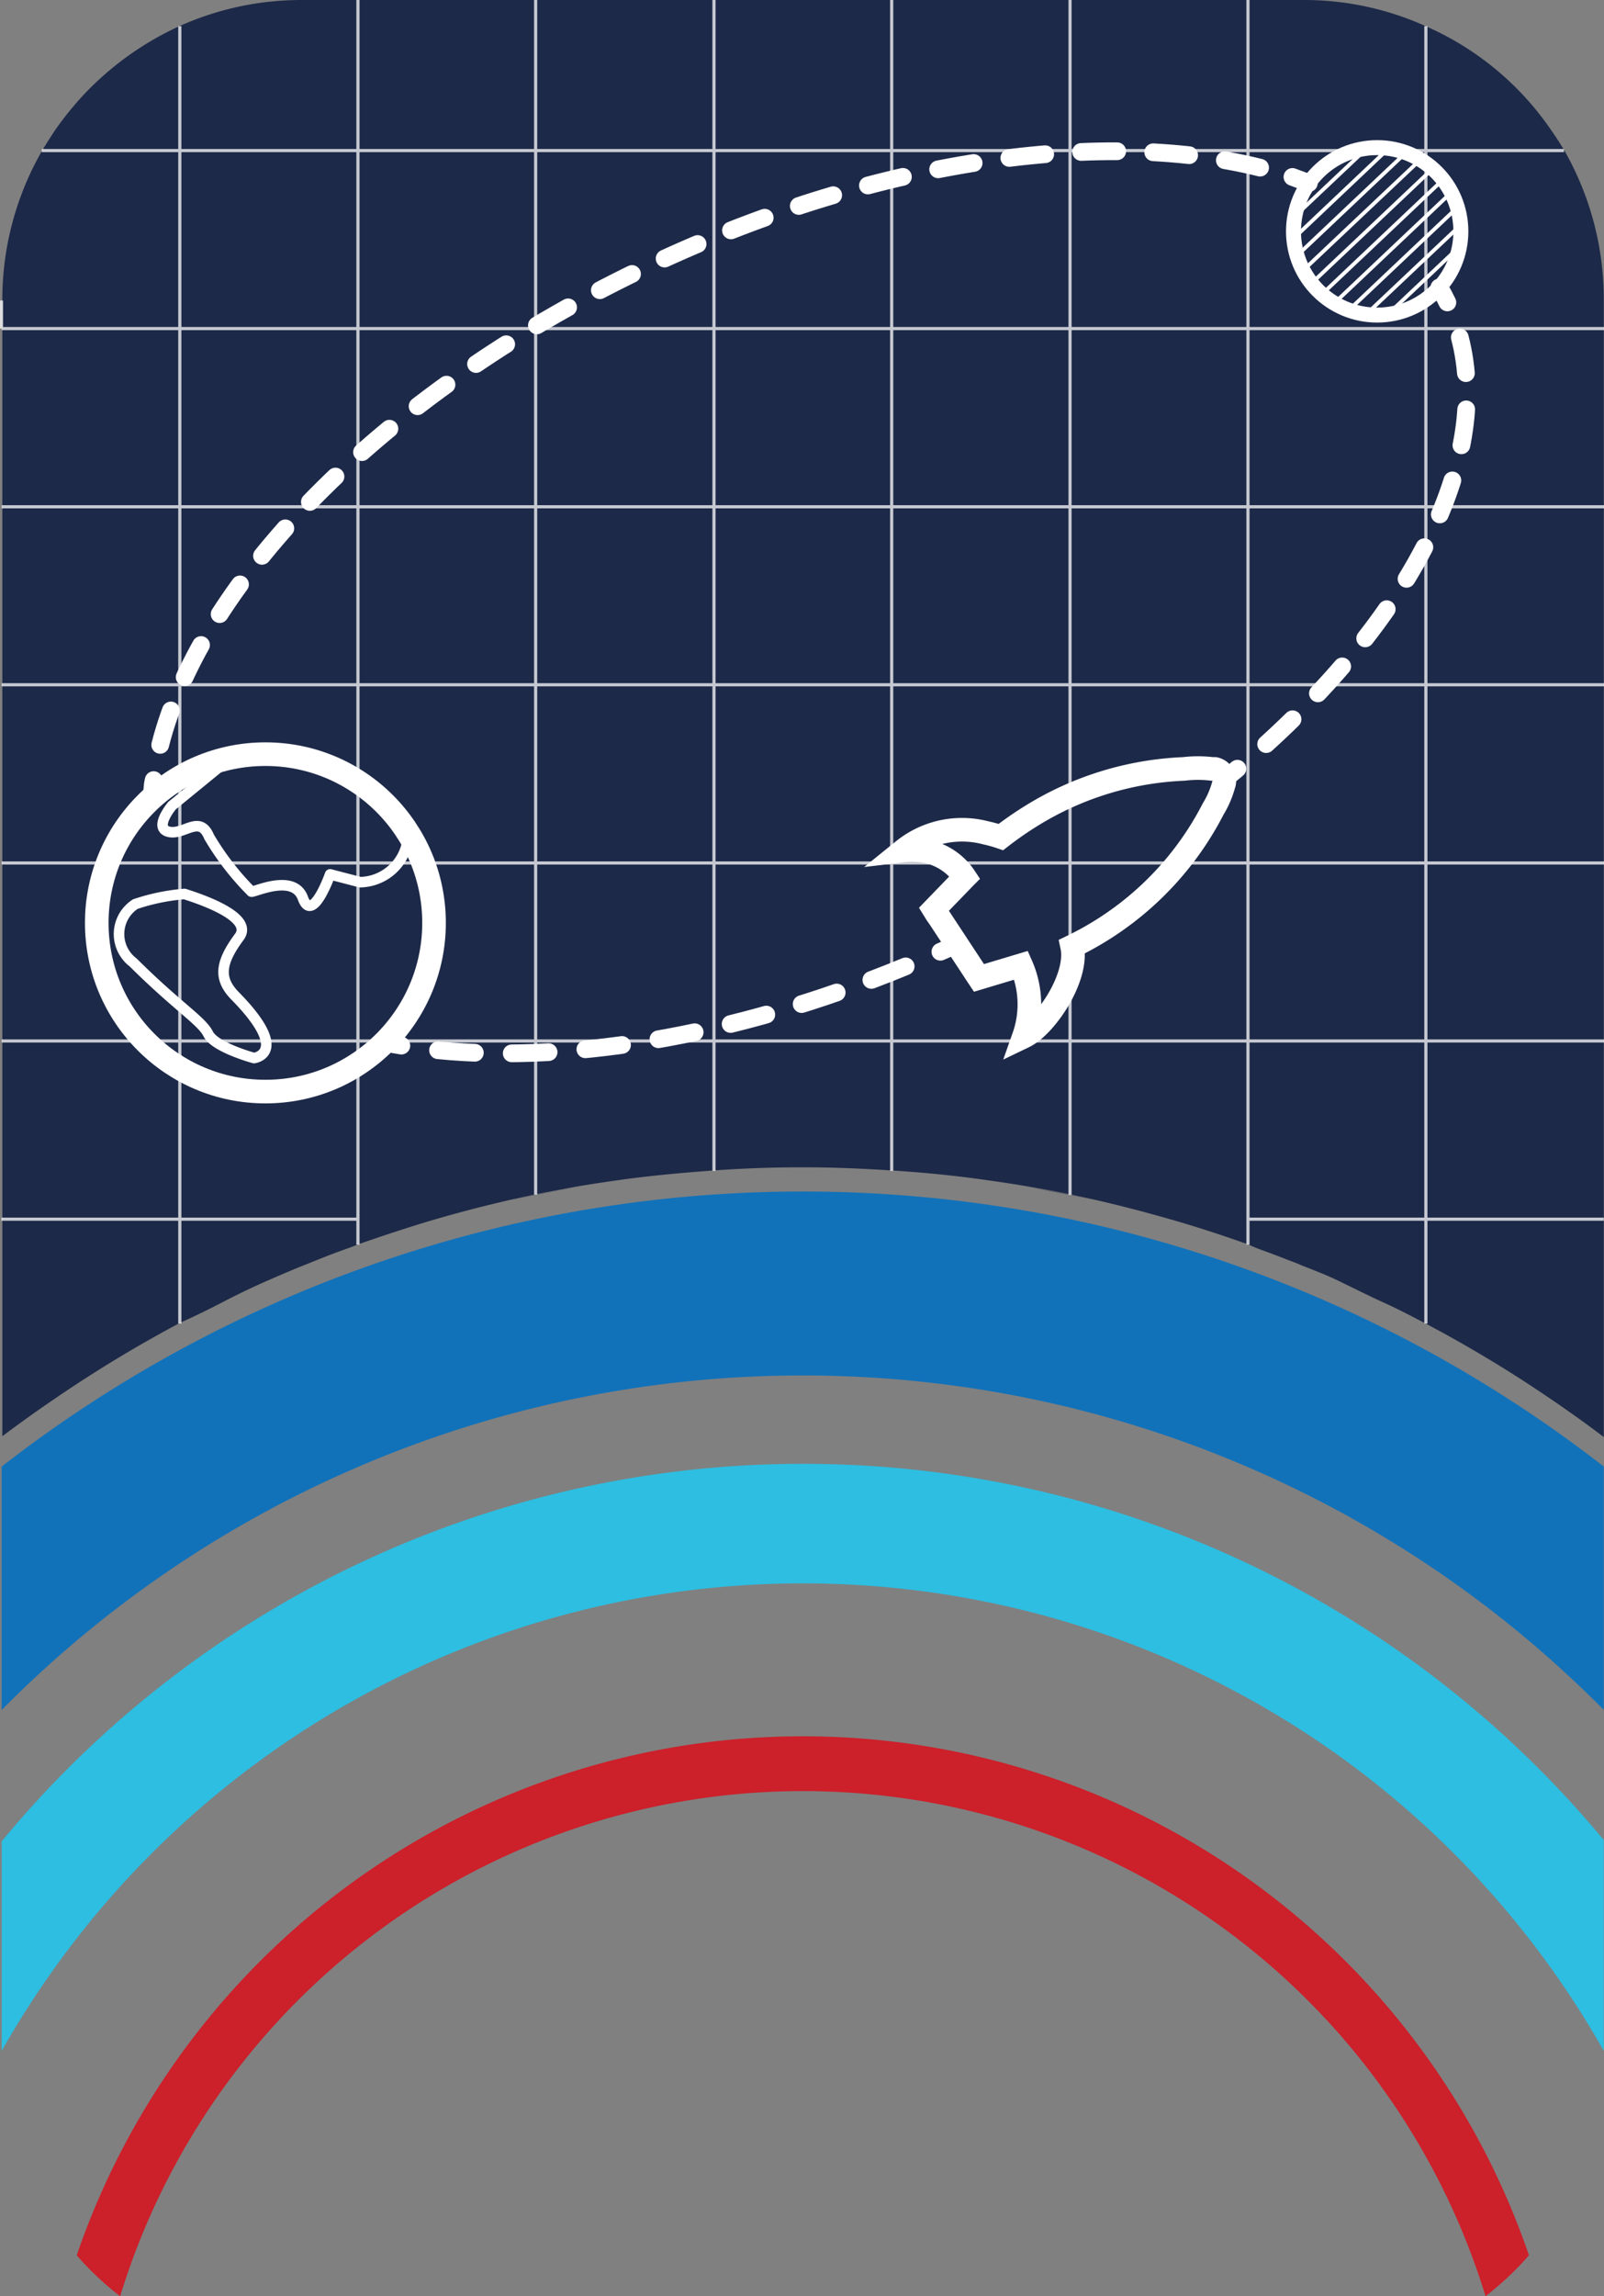 <svg xmlns="http://www.w3.org/2000/svg" viewBox="0 0 76.09 108.88"><rect x="0" y="0" width="76.09" height="108.88" fill="#808080" stroke="none"/><defs><style>.cls-1{fill:#1172ba;}.cls-2{fill:#2dbee1;}.cls-3{fill:#cc202a;}.cls-4{fill:#1d2948;}.cls-5{opacity:0.75;}.cls-10,.cls-11,.cls-12,.cls-13,.cls-14,.cls-6,.cls-7,.cls-8,.cls-9{fill:none;stroke:#fff;}.cls-10,.cls-11,.cls-13,.cls-14,.cls-6,.cls-7,.cls-8,.cls-9{stroke-miterlimit:10;}.cls-6{stroke-width:0.15px;}.cls-10,.cls-11,.cls-12,.cls-13,.cls-14,.cls-7,.cls-8,.cls-9{stroke-linecap:round;}.cls-10,.cls-7,.cls-8,.cls-9{stroke-width:0.84px;}.cls-8{stroke-dasharray:1.71 1.71;}.cls-9{stroke-dasharray:1.75 1.75;}.cls-10{stroke-dasharray:1.72 1.72;}.cls-11{stroke-width:1.12px;}.cls-12{stroke-linejoin:round;stroke-width:0.5px;}.cls-13{stroke-width:0.71px;}.cls-14{stroke-width:0.18px;}</style></defs><g id="Layer_2" data-name="Layer 2"><g id="Layer_1-2" data-name="Layer 1"><path class="cls-1" d="M38.08,65.22a53.43,53.43,0,0,1,38,15.86V69.54a61.88,61.88,0,0,0-76,0V81.08A53.42,53.42,0,0,1,38.08,65.22Z"></path><path class="cls-2" d="M38.08,69.41a49.28,49.28,0,0,0-38,17.9v9.94a43.65,43.65,0,0,1,76,0v-10A49.3,49.3,0,0,0,38.08,69.41Z"></path><path class="cls-3" d="M5.7,108.88a33.87,33.87,0,0,1,64.77,0,14.56,14.56,0,0,0,2.06-1.94,36.41,36.41,0,0,0-68.89,0A14,14,0,0,0,5.7,108.88Z"></path><path class="cls-4" d="M51.94,56.91l-1.18-.25-1.93-.37c.64.11,1.29.23,1.92.36Z"></path><path class="cls-4" d="M76.08,14.25V68.14c-.86-.65-1.74-1.28-2.63-1.88a61,61,0,0,0-5.82-3.5c-.68-.36-1.36-.71-2-1s-1.38-.66-2.08-1-1.18-.51-1.78-.75c-.22-.1-.46-.19-.71-.28-.49-.2-1-.38-1.48-.56L59.19,59c-1.24-.44-2.49-.85-3.76-1.21s-2.31-.63-3.49-.9l-1.19-.26c-.63-.13-1.28-.25-1.92-.36s-1.28-.21-1.94-.3c-1.51-.22-3-.37-4.59-.47s-2.8-.15-4.23-.15-2.82.05-4.21.15-3.08.25-4.6.47c-.64.09-1.3.19-1.94.3l-1.91.36-1.19.26c-1.17.27-2.34.57-3.48.9S18.2,58.58,17,59l-.33.13c-.5.18-1,.36-1.49.56l-.7.28c-.61.24-1.18.49-1.78.75s-1.4.64-2.09,1-1.37.69-2.06,1a62,62,0,0,0-5.8,3.5c-.89.6-1.77,1.23-2.64,1.88V14.25A14.15,14.15,0,0,1,2,7.14c.19-.32.4-.64.6-.95A15.56,15.56,0,0,1,4,4.46,14.56,14.56,0,0,1,8.51,1.24,14.11,14.11,0,0,1,14.32,0h47.5a14,14,0,0,1,5.81,1.24,14,14,0,0,1,6,5c.22.31.42.63.61.95A14.24,14.24,0,0,1,76.08,14.25Z"></path><path class="cls-4" d="M27.32,56.29l-1.92.37-1.18.25,1.19-.26Z"></path><g class="cls-5"><polyline class="cls-6" points="8.53 62.76 8.53 57.81 8.53 49.36 8.53 40.92 8.53 32.47 8.53 24.03 8.53 15.58 8.53 7.14 8.53 1.24"></polyline><polyline class="cls-6" points="16.98 59.02 16.98 57.81 16.98 49.36 16.98 40.92 16.98 32.47 16.98 24.03 16.98 15.58 16.98 7.14 16.98 0"></polyline><polyline class="cls-6" points="25.41 0 25.41 7.14 25.41 15.58 25.41 24.03 25.41 32.47 25.41 40.92 25.41 49.36 25.41 56.65"></polyline><polyline class="cls-6" points="33.87 0 33.87 7.14 33.87 15.58 33.87 24.03 33.87 32.47 33.87 40.92 33.87 49.36 33.87 55.52"></polyline><polyline class="cls-6" points="42.3 0 42.3 7.14 42.3 15.58 42.3 24.03 42.3 32.47 42.3 40.92 42.3 49.36 42.3 55.52"></polyline><polyline class="cls-6" points="50.76 0 50.76 7.14 50.76 15.58 50.76 24.03 50.76 32.47 50.76 40.92 50.76 49.36 50.76 56.66"></polyline><polyline class="cls-6" points="59.2 59.02 59.2 57.81 59.2 49.36 59.2 40.92 59.2 32.47 59.2 24.03 59.2 15.58 59.2 7.14 59.2 0"></polyline><polyline class="cls-6" points="67.64 1.24 67.64 7.14 67.64 15.58 67.64 24.03 67.64 32.47 67.64 40.92 67.64 49.36 67.64 57.81 67.64 62.76"></polyline><line class="cls-6" x1="0.07" y1="15.58" x2="0.07" y2="14.25"></line><polyline class="cls-6" points="1.98 7.14 8.53 7.14 16.98 7.14 25.41 7.14 33.87 7.14 42.3 7.14 50.76 7.14 59.2 7.14 67.64 7.14 74.19 7.14"></polyline><line class="cls-6" x1="76.09" y1="15.58" x2="0.08" y2="15.58"></line><line class="cls-6" x1="76.09" y1="24.03" x2="0.08" y2="24.03"></line><line class="cls-6" x1="76.09" y1="32.47" x2="0.08" y2="32.47"></line><line class="cls-6" x1="76.09" y1="40.92" x2="0.08" y2="40.92"></line><line class="cls-6" x1="76.09" y1="49.36" x2="0.08" y2="49.36"></line><polyline class="cls-6" points="59.2 57.81 67.64 57.81 76.08 57.81"></polyline><polyline class="cls-6" points="0.07 57.81 8.53 57.81 16.98 57.81"></polyline></g><path class="cls-7" d="M7.22,37.82c0-.27,0-.55.07-.83"></path><path class="cls-8" d="M7.6,35.32c2-7.88,10.8-16.9,23.28-22.76C41.9,7.38,53,6,60.49,8.14"></path><path class="cls-7" d="M61.31,8.39l.78.29"></path><path class="cls-7" d="M18.22,49.44l.82.14"></path><path class="cls-9" d="M20.78,49.8c6.54.64,14.74-.78,23-4.32"></path><path class="cls-7" d="M44.61,45.13l.77-.34"></path><path class="cls-7" d="M68.28,13.63c.14.23.26.47.38.71v0"></path><path class="cls-10" d="M69.25,16c1.54,5.89-2.41,13.39-9.89,19.91"></path><path class="cls-7" d="M58.7,36.45l-.65.54"></path><path class="cls-11" d="M52.43,44a15,15,0,0,1-1.57.88c.31,1.45-1.25,3.77-2.29,4.27a4.59,4.59,0,0,0-.13-3.38l-2,.6-.16-.24-.15-.23-1.56-2.37-.14-.2-.13-.21,1.47-1.52A2.89,2.89,0,0,0,44,40.38a3.61,3.61,0,0,0-1.15-.05,4.43,4.43,0,0,1,3.91-.84,6.44,6.44,0,0,1,.72.2,16.59,16.59,0,0,1,1.44-1,14.86,14.86,0,0,1,7.24-2.23,5.63,5.63,0,0,1,1.34,0l.13,0a.57.57,0,0,1,.41.77,4.44,4.44,0,0,1-.49,1.13A14.68,14.68,0,0,1,52.43,44Z"></path><circle class="cls-11" cx="12.59" cy="43.76" r="8"></circle><path class="cls-12" d="M10.35,36.41,8.16,38.2S7.27,39.26,8,39.44s1.47-.84,1.92.24a12.94,12.94,0,0,0,2,2.59c0,.12,2-.92,2.45.32s1.29-1.13,1.29-1.13l1.42.37a2.32,2.32,0,0,0,2.28-2.25"></path><path class="cls-12" d="M8.75,42.39a9.73,9.73,0,0,0-2.33.48,1.69,1.69,0,0,0-.1,2.77c2.11,2.1,3.24,2.75,3.56,3.39s2.17,1.14,2.17,1.14,1.77-.22-.87-2.92c-.81-.81-.77-1.55.16-2.81C12,43.59,10.05,42.8,8.75,42.39Z"></path><circle class="cls-13" cx="65.33" cy="10.97" r="3.97"></circle><line class="cls-14" x1="64.83" y1="7.04" x2="61.43" y2="10.25"></line><line class="cls-14" x1="65.87" y1="7.04" x2="61.38" y2="11.29"></line><line class="cls-14" x1="66.69" y1="7.24" x2="61.53" y2="12.12"></line><line class="cls-14" x1="67.38" y1="7.57" x2="61.82" y2="12.82"></line><line class="cls-14" x1="67.96" y1="8" x2="62.22" y2="13.43"></line><line class="cls-14" x1="68.45" y1="8.52" x2="62.71" y2="13.95"></line><line class="cls-14" x1="68.84" y1="9.13" x2="63.29" y2="14.38"></line><line class="cls-14" x1="69.13" y1="9.84" x2="63.98" y2="14.71"></line><line class="cls-14" x1="69.29" y1="10.67" x2="64.8" y2="14.91"></line><line class="cls-14" x1="69.23" y1="11.7" x2="65.83" y2="14.91"></line></g></g></svg>